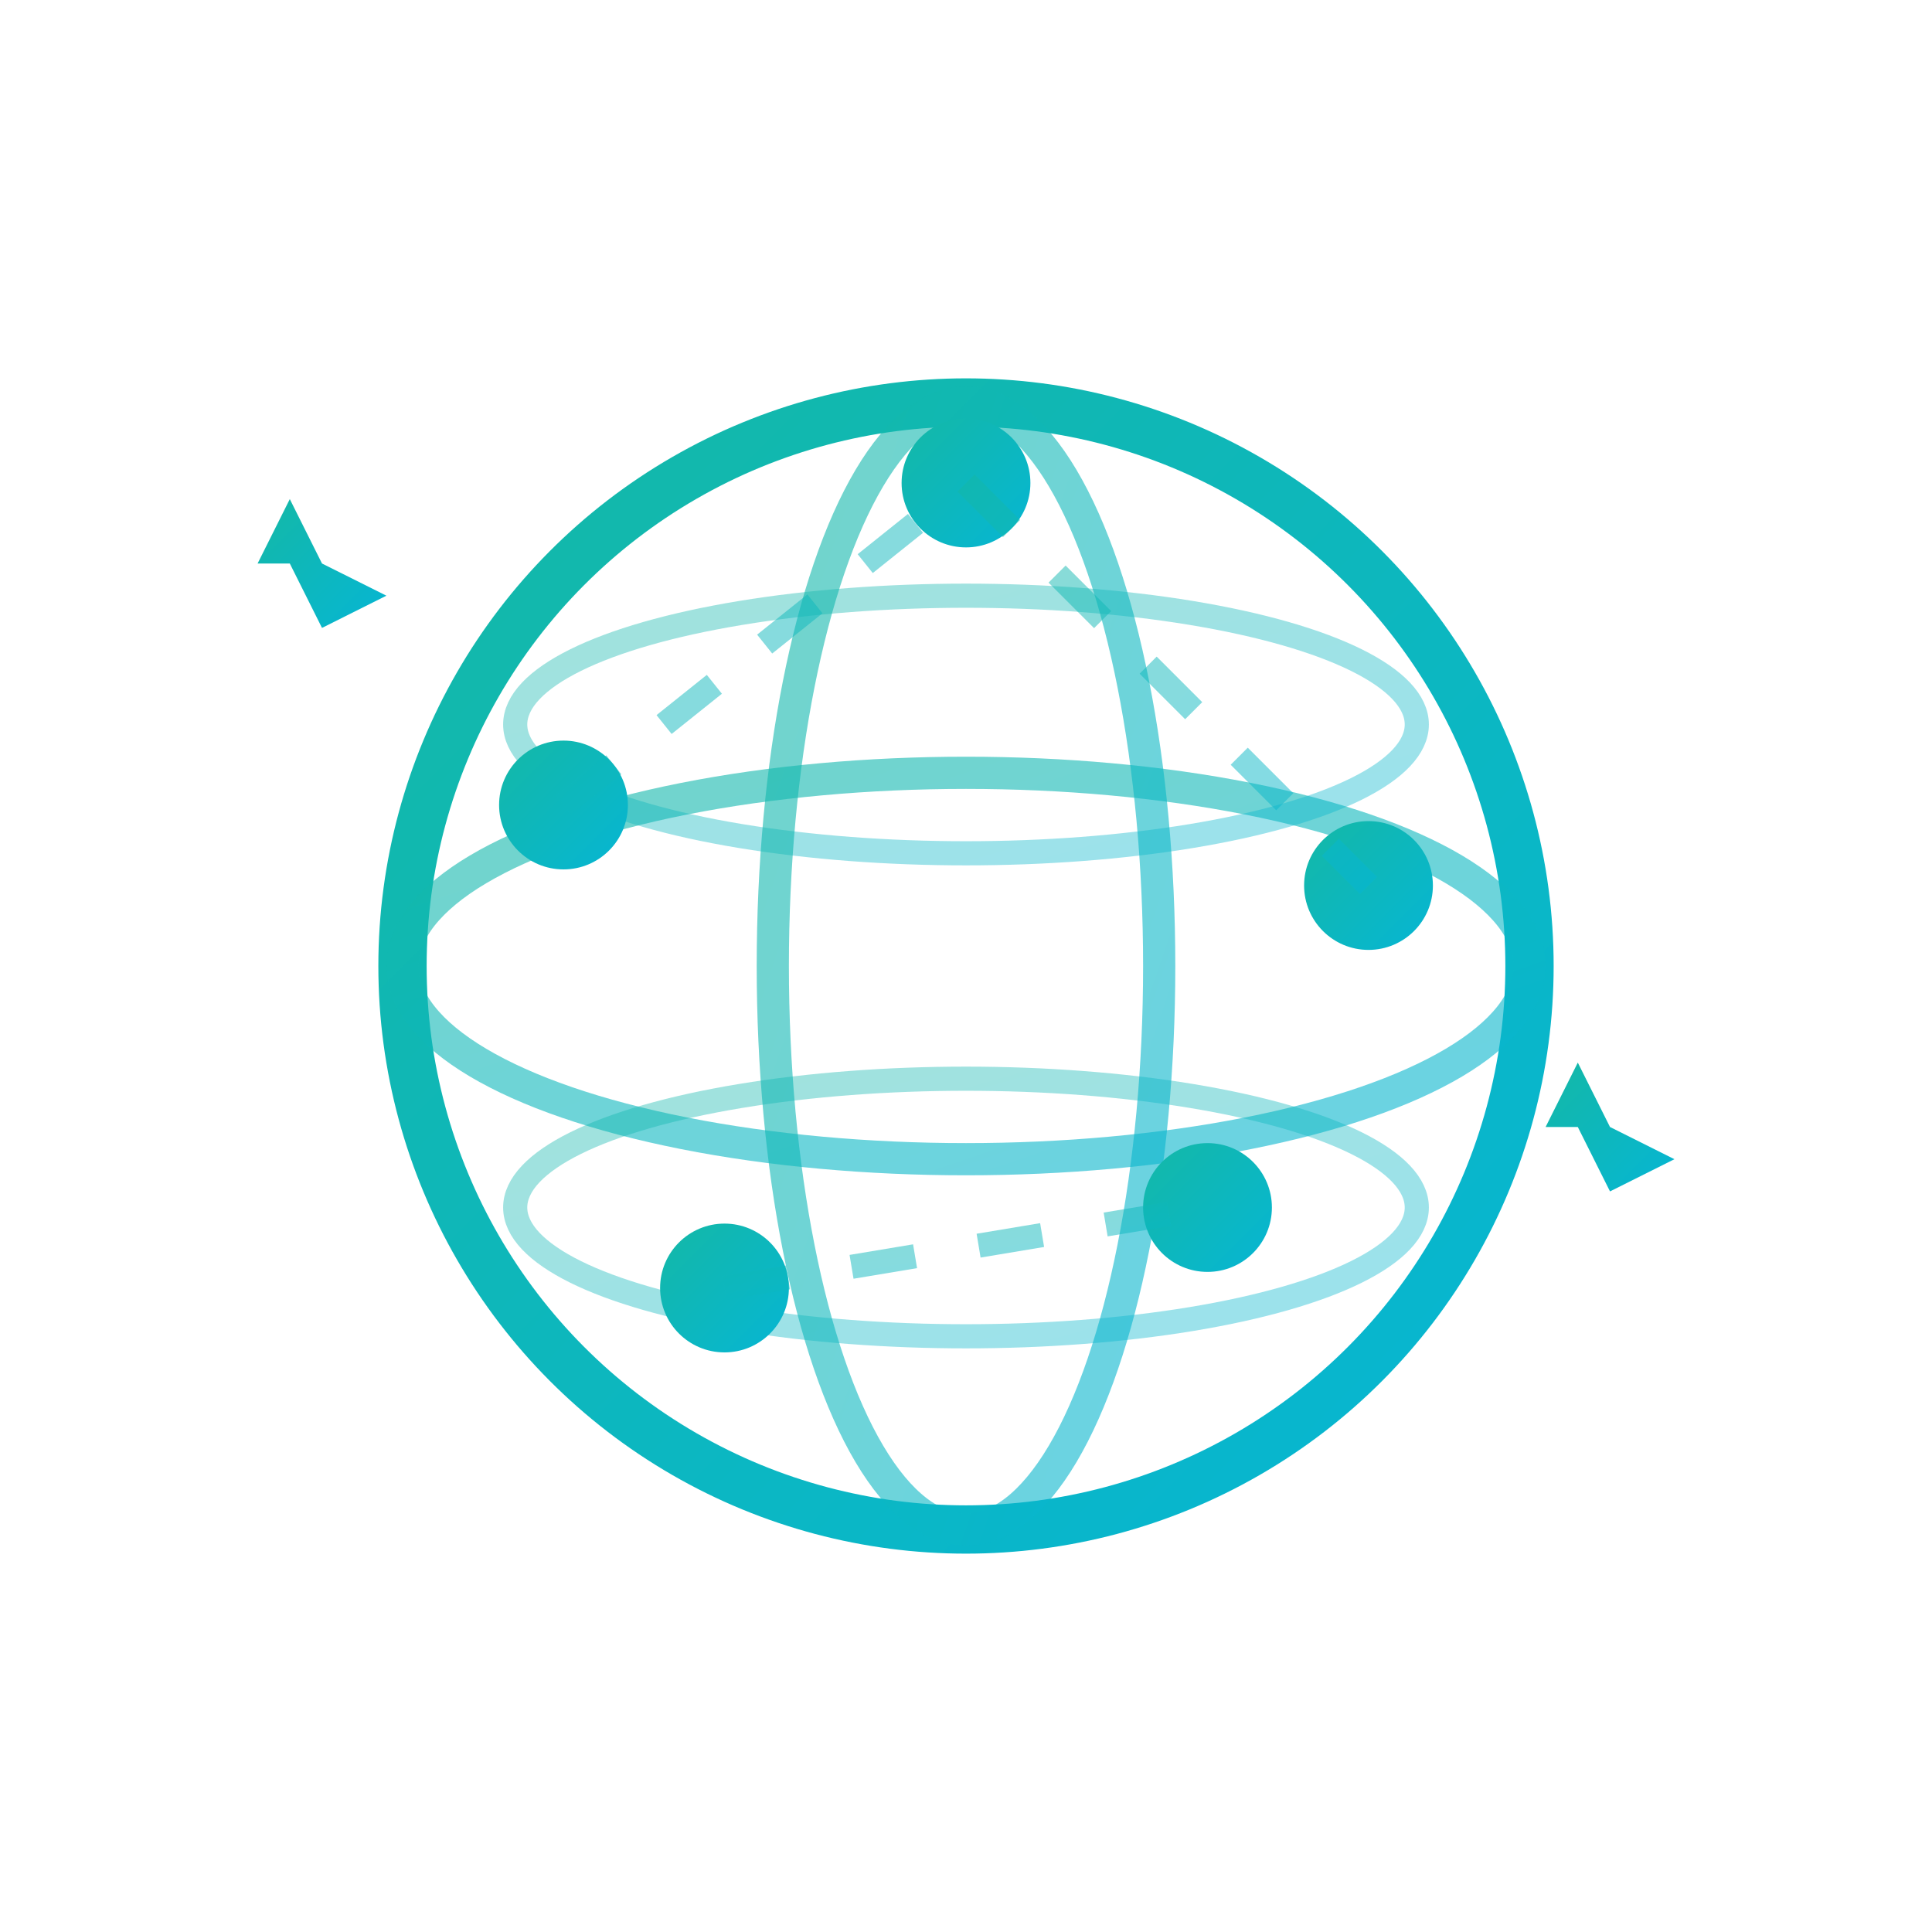 <svg width="120" height="120" viewBox="0 0 120 120" fill="none" xmlns="http://www.w3.org/2000/svg">
  <defs>
    <linearGradient id="globalMarketGrad" x1="0%" y1="0%" x2="100%" y2="100%">
      <stop offset="0%" style="stop-color:#14b8a6;stop-opacity:1" />
      <stop offset="100%" style="stop-color:#06b6d4;stop-opacity:1" />
    </linearGradient>
  </defs>
  
  <!-- Globe outline -->
  <circle cx="60" cy="60" r="35" stroke="url(#globalMarketGrad)" stroke-width="3" fill="none"/>
  
  <!-- Globe lines (latitude) -->
  <ellipse cx="60" cy="60" rx="35" ry="12" stroke="url(#globalMarketGrad)" stroke-width="2" fill="none" opacity="0.6"/>
  <ellipse cx="60" cy="45" rx="28" ry="8" stroke="url(#globalMarketGrad)" stroke-width="1.5" fill="none" opacity="0.4"/>
  <ellipse cx="60" cy="75" rx="28" ry="8" stroke="url(#globalMarketGrad)" stroke-width="1.5" fill="none" opacity="0.4"/>
  
  <!-- Globe lines (longitude) -->
  <ellipse cx="60" cy="60" rx="12" ry="35" stroke="url(#globalMarketGrad)" stroke-width="2" fill="none" opacity="0.6"/>
  <line x1="60" y1="25" x2="60" y2="95" stroke="url(#globalMarketGrad)" stroke-width="1.5" opacity="0.4"/>
  
  <!-- Connection dots around globe -->
  <circle cx="35" cy="50" r="4" fill="url(#globalMarketGrad)">
    <animate attributeName="opacity" values="1;0.4;1" dur="2s" repeatCount="indefinite"/>
  </circle>
  <circle cx="85" cy="55" r="4" fill="url(#globalMarketGrad)">
    <animate attributeName="opacity" values="0.4;1;0.4" dur="2s" repeatCount="indefinite"/>
  </circle>
  <circle cx="60" cy="30" r="4" fill="url(#globalMarketGrad)">
    <animate attributeName="opacity" values="1;0.4;1" dur="2s" begin="0.5s" repeatCount="indefinite"/>
  </circle>
  <circle cx="45" cy="80" r="4" fill="url(#globalMarketGrad)">
    <animate attributeName="opacity" values="0.4;1;0.4" dur="2s" begin="0.5s" repeatCount="indefinite"/>
  </circle>
  <circle cx="75" cy="75" r="4" fill="url(#globalMarketGrad)">
    <animate attributeName="opacity" values="1;0.4;1" dur="2s" begin="1s" repeatCount="indefinite"/>
  </circle>
  
  <!-- Connection lines -->
  <line x1="35" y1="50" x2="60" y2="30" stroke="url(#globalMarketGrad)" stroke-width="1.5" opacity="0.5" stroke-dasharray="4,4">
    <animate attributeName="stroke-dashoffset" values="0;8" dur="1s" repeatCount="indefinite"/>
  </line>
  <line x1="60" y1="30" x2="85" y2="55" stroke="url(#globalMarketGrad)" stroke-width="1.5" opacity="0.5" stroke-dasharray="4,4">
    <animate attributeName="stroke-dashoffset" values="0;8" dur="1s" repeatCount="indefinite"/>
  </line>
  <line x1="45" y1="80" x2="75" y2="75" stroke="url(#globalMarketGrad)" stroke-width="1.5" opacity="0.5" stroke-dasharray="4,4">
    <animate attributeName="stroke-dashoffset" values="0;8" dur="1s" repeatCount="indefinite"/>
  </line>
  
  <!-- Sparkles -->
  <path d="M18 35 L20 39 L24 37 L20 35 L18 31 L16 35 Z" fill="url(#globalMarketGrad)">
    <animate attributeName="opacity" values="0;1;0" dur="2.5s" repeatCount="indefinite"/>
  </path>
  <path d="M98 70 L100 74 L104 72 L100 70 L98 66 L96 70 Z" fill="url(#globalMarketGrad)">
    <animate attributeName="opacity" values="0;1;0" dur="2.5s" begin="1s" repeatCount="indefinite"/>
  </path>
</svg>







